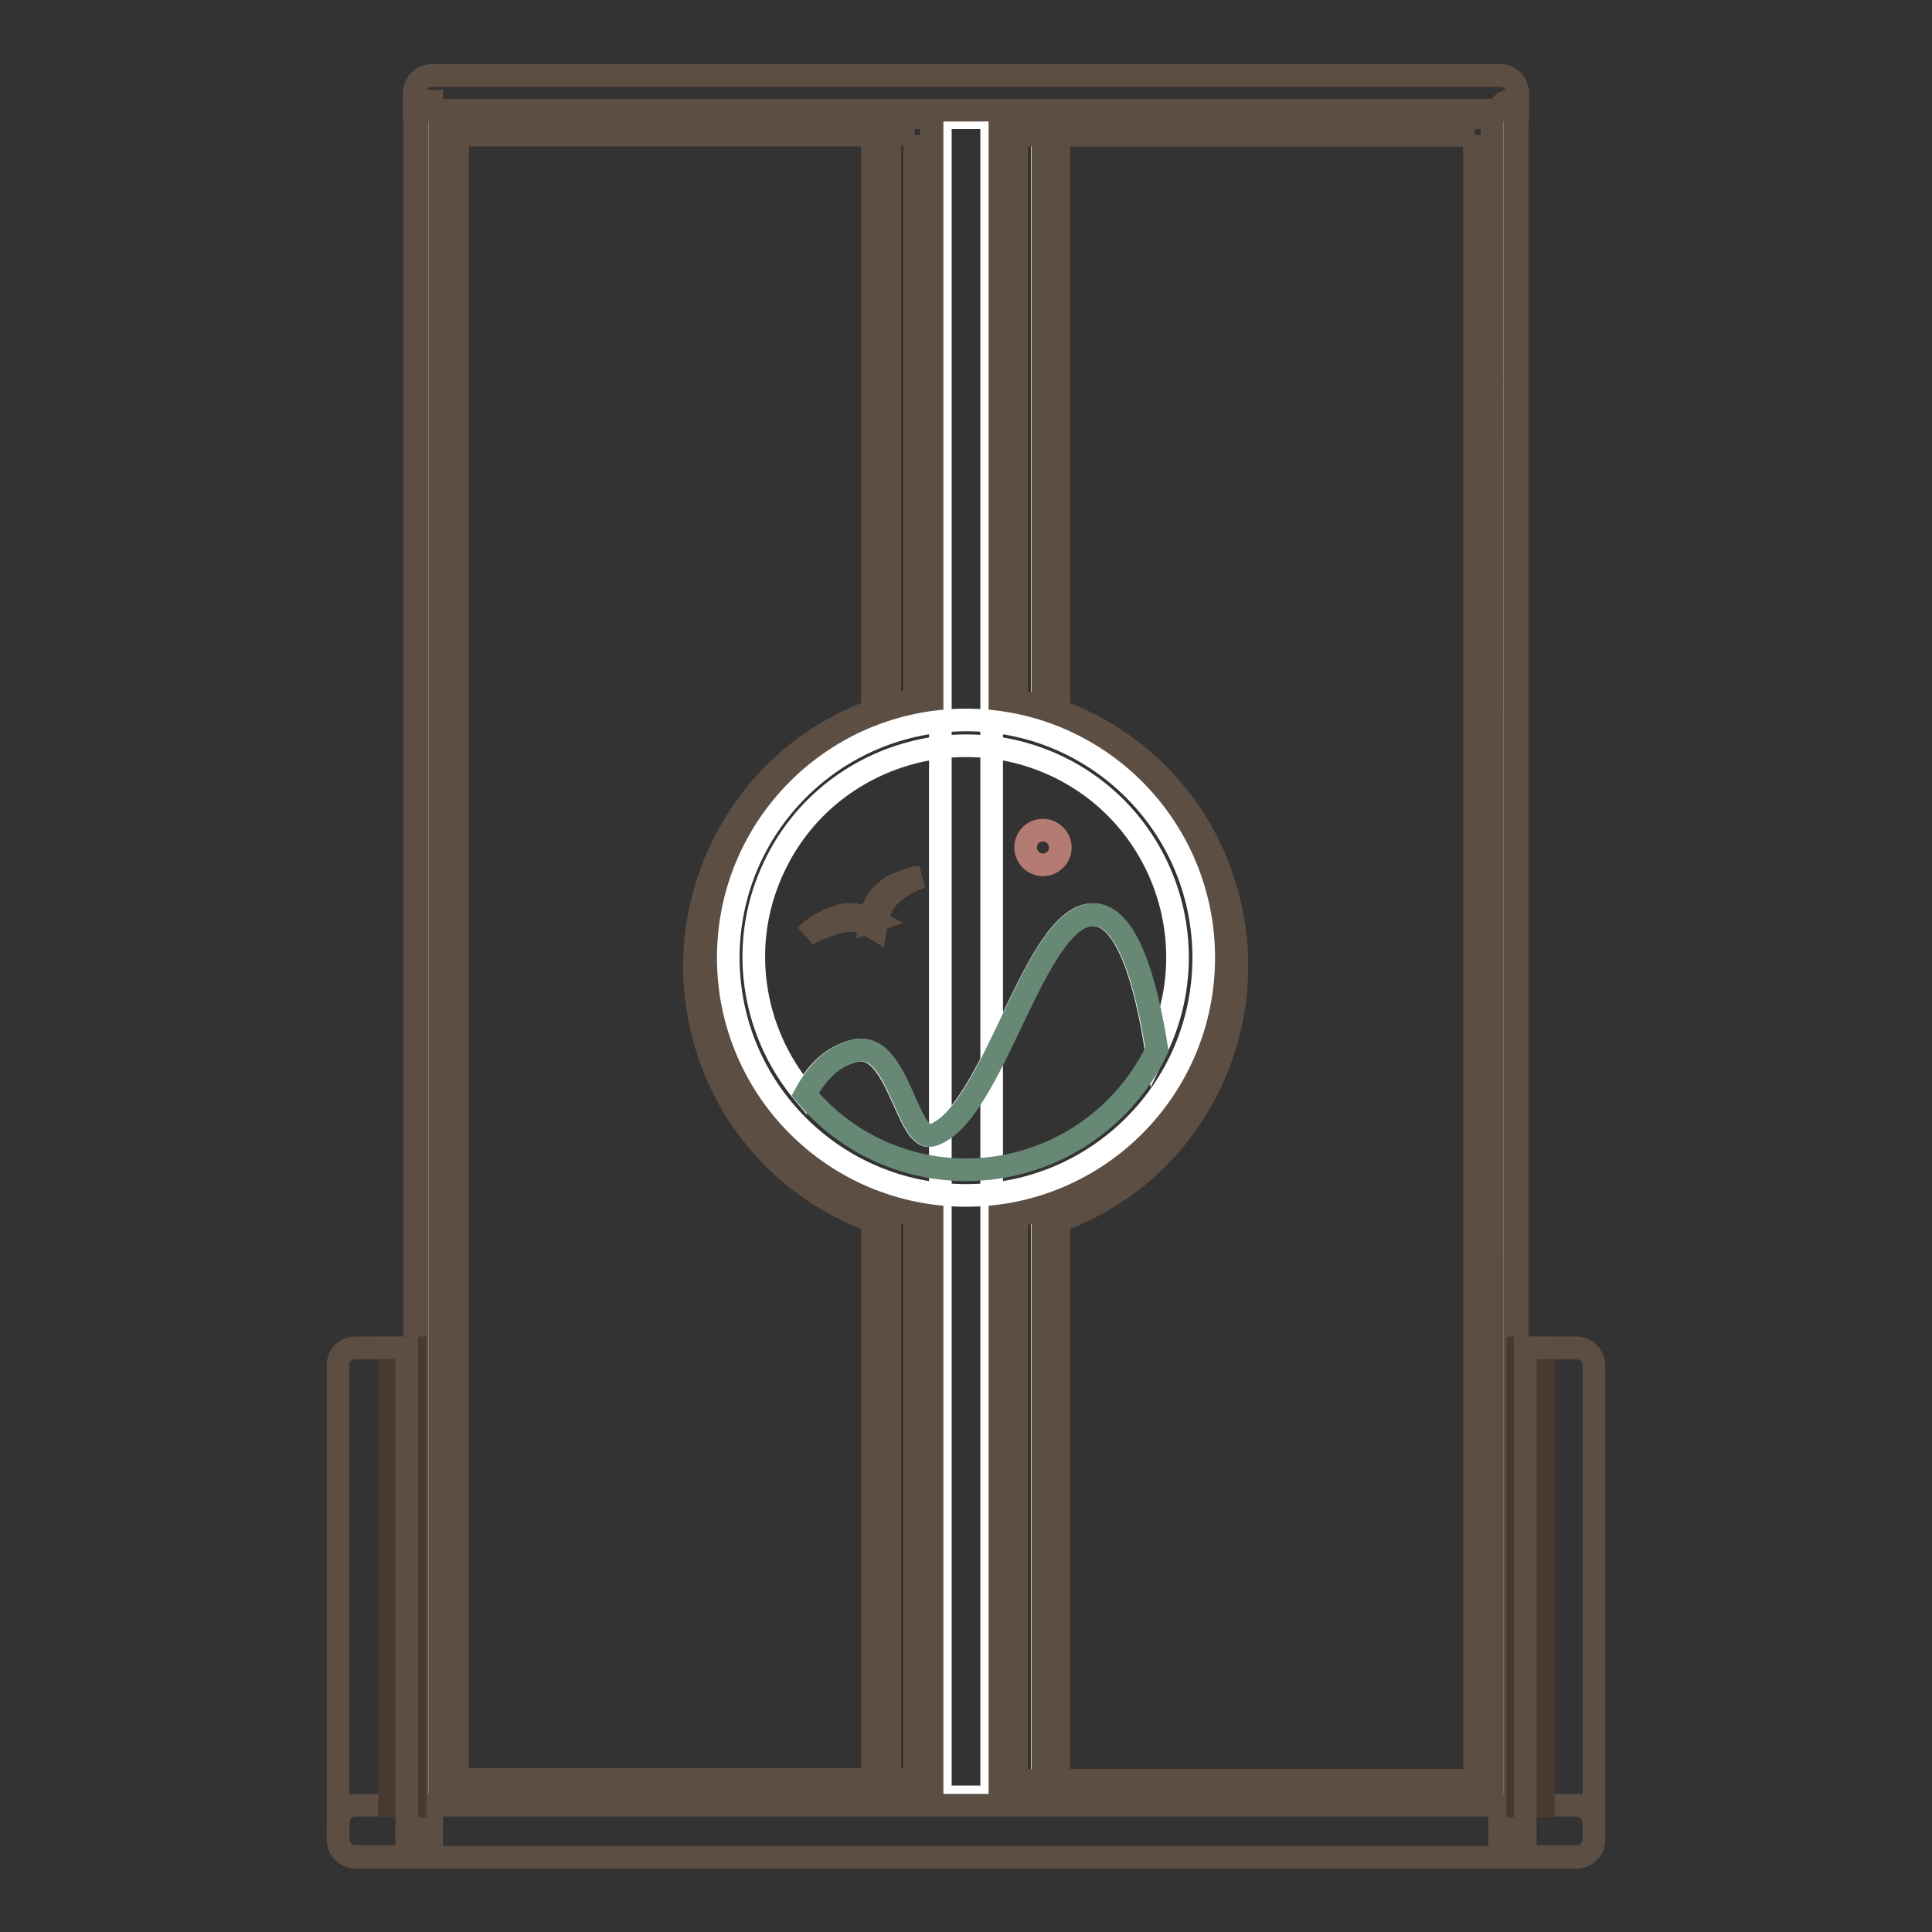 <?xml version="1.0" encoding="utf-8"?>
<!-- Svg Vector Icons : http://www.onlinewebfonts.com/icon -->
<!DOCTYPE svg PUBLIC "-//W3C//DTD SVG 1.1//EN" "http://www.w3.org/Graphics/SVG/1.1/DTD/svg11.dtd">
<svg version="1.1" xmlns="http://www.w3.org/2000/svg" xmlns:xlink="http://www.w3.org/1999/xlink" x="0px" y="0px" viewBox="0 0 256 256" enable-background="new 0 0 256 256" xml:space="preserve">
<rect x="0" y="0" width="256" height="256" fill="#333333" stroke="none"/>
<g> <path stroke-width="3" fill-opacity="0" stroke="#493a31"  d="M57.2,10h141.6c1.2,0,2.3,1,2.3,2.3v231.5c0,1.2-1,2.3-2.3,2.3H57.2c-1.2,0-2.3-1-2.3-2.3V12.3 C54.9,11,56,10,57.2,10z"/> <path stroke-width="3" fill-opacity="0" stroke="#ffffff"  d="M124.6,15.6h6.8v222.5h-6.8V15.6z"/> <path stroke-width="3" fill-opacity="0" stroke="#5d4e44"  d="M56.1,13.4h1.1V246h-2.2V14.5C54.9,13.9,55.4,13.4,56.1,13.4z M199.9,13.4h1.1V246h-2.3V14.5 C198.8,13.9,199.3,13.4,199.9,13.4z"/> <path stroke-width="3" fill-opacity="0" stroke="#d5cdb3"  d="M94.3,128c0-14.7,9.6-27.7,23.6-32.2V15.6H58.3v222.5h59.6v-78C103.8,155.7,94.3,142.7,94.3,128z"/> <path stroke-width="3" fill-opacity="0" stroke="#5d4e44"  d="M115.6,17.9v76.3C97,101,87.4,121.7,94.2,140.4c3.6,10,11.5,17.8,21.4,21.4v74.1H60.6v-218H115.6  M117.9,15.6H58.3v222.5h59.6v-78c-17.8-5.6-27.6-24.5-22-42.3c3.3-10.5,11.5-18.7,22-22V15.6z"/> <path stroke-width="3" fill-opacity="0" stroke="#d5cdb3"  d="M138.1,15.6v80.2c17.8,5.6,27.6,24.5,22,42.3c-3.3,10.5-11.5,18.7-22,22v77.9h59.6V15.6H138.1z"/> <path stroke-width="3" fill-opacity="0" stroke="#5d4e44"  d="M195.4,17.9v218h-55.1v-74.1c18.7-6.8,28.2-27.5,21.4-46.2c-3.6-10-11.5-17.8-21.4-21.4V17.9H195.4  M197.7,15.6h-59.5v80.2c17.8,5.6,27.6,24.5,22,42.3c-3.3,10.5-11.5,18.7-22,22v77.9h59.6L197.7,15.6L197.7,15.6z"/> <path stroke-width="3" fill-opacity="0" stroke="#d5cdb3"  d="M132.5,15.6v79c17.8,2.5,30.3,18.9,27.8,36.8c-2,14.4-13.4,25.8-27.8,27.8v79h65.2V15.6H132.5z"/> <path stroke-width="3" fill-opacity="0" stroke="#5d4e44"  d="M195.4,17.9v218h-60.7v-74.8c18.9-3.7,31.1-22,27.4-40.9c-2.7-13.9-13.6-24.7-27.4-27.4V17.9H195.4  M197.7,15.6h-65.2v79c17.8,2.5,30.3,18.9,27.8,36.8c-2,14.4-13.4,25.8-27.8,27.8v79h65.2V15.6z"/> <path stroke-width="3" fill-opacity="0" stroke="#d5cdb3"  d="M95.4,126.9c0-16.3,12-30,28.1-32.3v-79H58.3v222.5h65.2v-79C107.4,156.9,95.4,143.1,95.4,126.9L95.4,126.9 z"/> <path stroke-width="3" fill-opacity="0" stroke="#5d4e44"  d="M121.2,17.9v74.8c-18.9,3.7-31.1,22-27.4,40.9c2.7,13.9,13.6,24.7,27.4,27.4v74.8H60.6v-218H121.2  M123.5,15.6H58.3v222.5h65.2v-79c-17.8-2.5-30.3-18.9-27.8-36.8c2-14.4,13.4-25.8,27.8-27.8V15.6z"/> <path stroke-width="3" fill-opacity="0" stroke="#ffffff"  d="M96.5,126.9c0,17.4,14.1,31.5,31.5,31.5c17.4,0,31.5-14.1,31.5-31.5c0,0,0,0,0,0 c0-17.4-14.1-31.5-31.5-31.5C110.6,95.4,96.5,109.5,96.5,126.9L96.5,126.9z"/> <path stroke-width="3" fill-opacity="0" stroke="#ffffff"  d="M113.4,139.2c5.6-1.1,6.8,12.4,10.1,11.2c8.1-2.7,13.5-29.2,21.3-29.2c4.5,0,7,8.9,8.4,17.9 c6.8-14,0.9-30.8-13-37.5s-30.8-0.9-37.5,13c-4.9,10-3.3,21.9,3.9,30.4C108.1,142.2,110.2,139.9,113.4,139.2z"/> <path stroke-width="3" fill-opacity="0" stroke="#668874"  d="M128,155c10.8,0,20.6-6.2,25.3-15.9c-1.4-8.9-3.9-17.9-8.4-17.9c-7.9,0-13.2,26.5-21.3,29.2 c-3.4,1.1-4.5-12.4-10.1-11.2c-3.1,0.6-5.3,3-6.8,5.8C111.9,151.3,119.7,155,128,155L128,155z"/> <path stroke-width="3" fill-opacity="0" stroke="#b47b73"  d="M135.9,112.3c0,1.2,1,2.3,2.3,2.3c1.2,0,2.3-1,2.3-2.3l0,0c0-1.2-1-2.3-2.3-2.3 C136.9,110,135.9,111,135.9,112.3L135.9,112.3z"/> <path stroke-width="3" fill-opacity="0" stroke="#5d4e44"  d="M106.9,123.9c0.5-0.6,1.1-1,1.8-1.4c0.7-0.4,1.3-0.8,2.1-1c0.8-0.3,1.6-0.4,2.4-0.3 c0.9,0.1,1.8,0.4,2.6,0.8l-0.6,0.2c0.1-0.9,0.4-1.7,0.8-2.5c0.4-0.7,1-1.3,1.6-1.8c0.6-0.5,1.3-0.8,2.1-1.1 c0.8-0.3,1.5-0.5,2.3-0.6c-0.7,0.3-1.4,0.6-2.1,1s-1.3,0.8-1.8,1.3c-0.6,0.5-1,1.1-1.3,1.8c-0.4,0.7-0.6,1.4-0.7,2.2l-0.1,0.6 l-0.5-0.3c-0.7-0.4-1.4-0.7-2.2-0.8c-0.8-0.1-1.5,0-2.2,0.2c-0.7,0.2-1.4,0.4-2.1,0.7C108.2,123.2,107.5,123.5,106.9,123.9z"/> <path stroke-width="3" fill-opacity="0" stroke="#5d4e44"  d="M57.2,10h141.6c1.2,0,2.3,1,2.3,2.3v2.3H54.9v-2.3C54.9,11,56,10,57.2,10z M47.1,239.2h161.8 c1.2,0,2.3,1,2.3,2.3v2.3c0,1.2-1,2.3-2.3,2.3H47.1c-1.2,0-2.3-1-2.3-2.3v-2.3C44.8,240.3,45.8,239.2,47.1,239.2z"/> <path stroke-width="3" fill-opacity="0" stroke="#493a31"  d="M51.6,178.6h3.4v60.7h-3.4V178.6z"/> <path stroke-width="3" fill-opacity="0" stroke="#5d4e44"  d="M47.1,178.6h6.8V246h-6.8c-1.2,0-2.3-1-2.3-2.3v-62.9C44.8,179.6,45.8,178.6,47.1,178.6L47.1,178.6z"/> <path stroke-width="3" fill-opacity="0" stroke="#493a31"  d="M201.1,178.6h3.4v60.7h-3.4V178.6z"/> <path stroke-width="3" fill-opacity="0" stroke="#5d4e44"  d="M208.9,246h-6.8v-67.4h6.8c1.2,0,2.3,1,2.3,2.3v62.9C211.2,245,210.2,246,208.9,246z"/></g>
</svg>